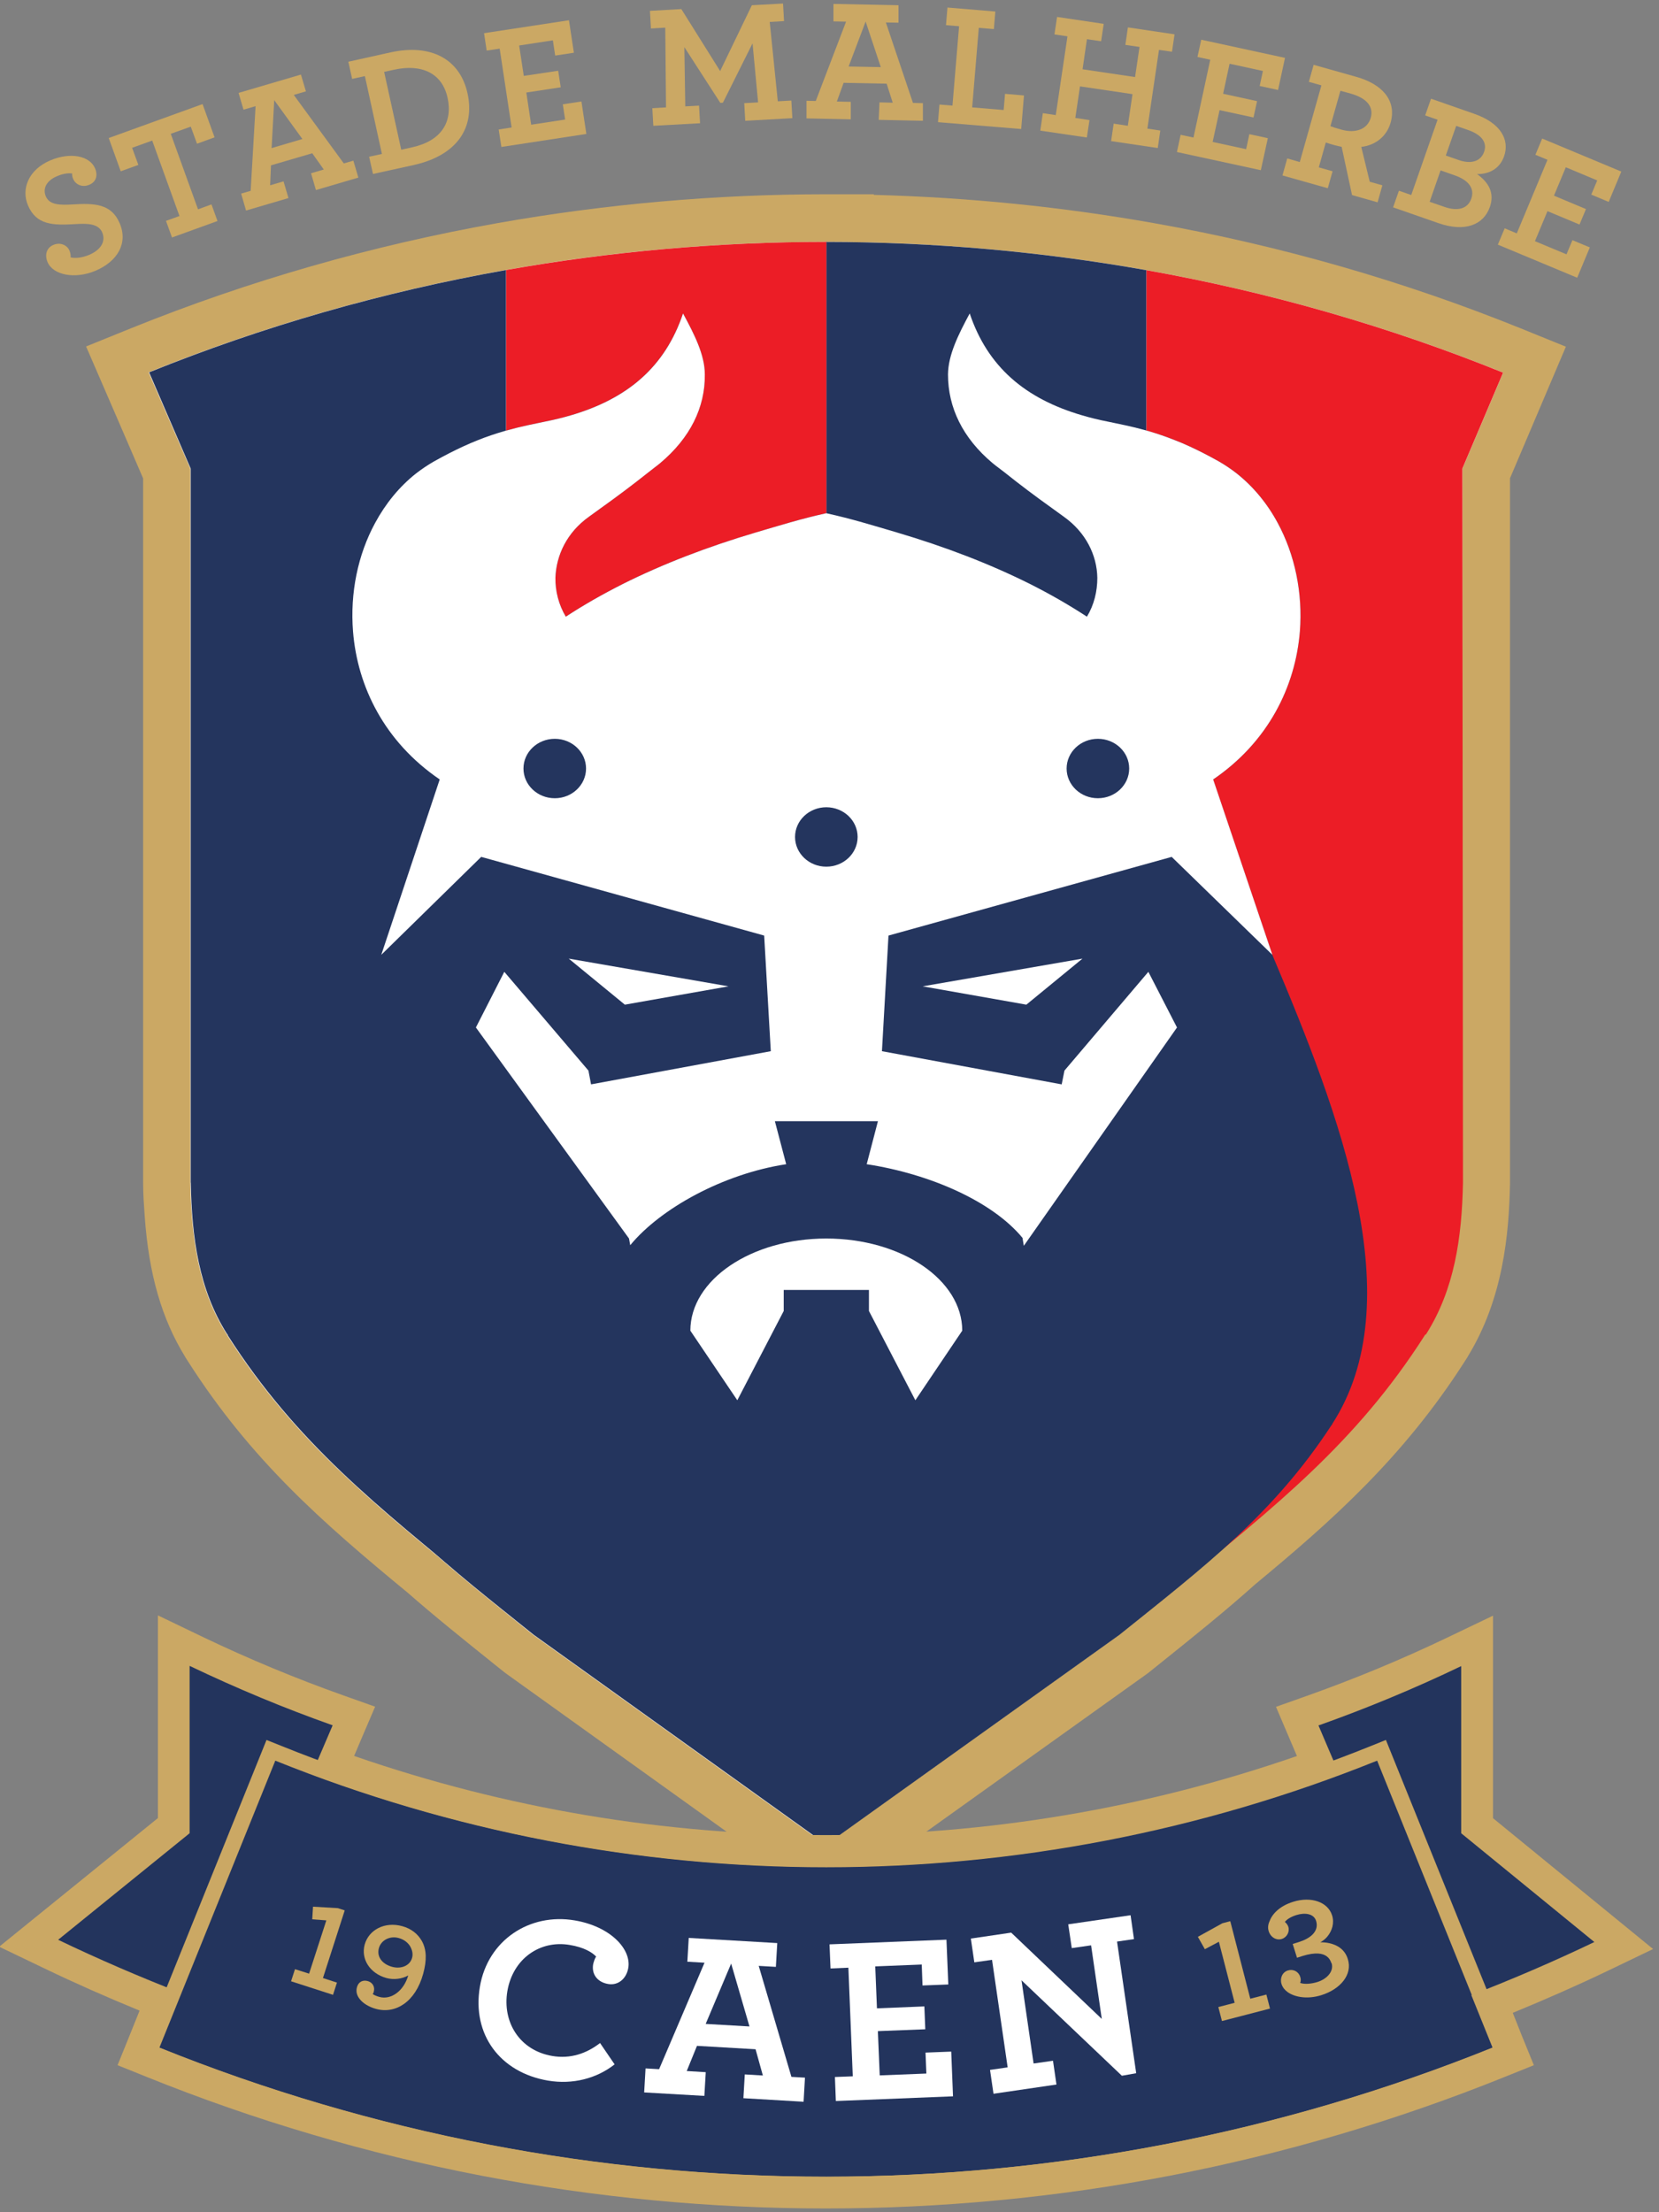 <svg id="svg2" version="1.1" xml:space="preserve" width="750" height="1000" viewBox="0 0 750 1000" xmlns="http://www.w3.org/2000/svg"><rect x="0" y="0" width="750" height="1000" fill="#808080" stroke="none"/><defs id="defs6"></defs><path id="path15510" style="fill:#ffffff;fill-opacity:1;fill-rule:nonzero;stroke:none" d="m 236.234,747.628 -4.874,-3.934 c -13.612,-10.897 -26.493,-21.201 -38.538,-31.785 -38.33,-31.576 -69.835,-59.148 -97.443,-102.421 l -0.557,-0.905 0,-0.035 c -9.992,-15.91 -15.457,-34.744 -17.233,-59.287 -0.348,-5.152 -0.557,-9.852 -0.661,-14.413 l 0,-320.944 -22.315,-51.559 10.235,-4.143 c 52.394,-21.167 107.434,-36.972 163.623,-46.928 48.147,-8.529 97.478,-12.846 146.634,-12.846 l 10.792,0 0,0.07 c 45.64,0.627 91.281,4.944 135.911,12.881 56.119,9.957 111.089,25.762 163.449,46.963 l 10.165,4.108 -21.863,51.454 0,320.944 c -0.418,21.584 -2.889,49.435 -18.138,73.7 l 0,0.035 -0.557,0.905 c -27.154,42.542 -59.392,70.915 -92.812,98.591 -13.299,11.941 -27.677,23.464 -42.89,35.649 l -4.839,3.899 -139.219,99.566 -138.836,-99.566 z"></path><g transform="matrix(1.004,0,0,1.004,-3460.741,500.386)" id="g22496"><path d="m 3819.017,-410.929 c -49.565,0 -99.304,4.367 -147.864,12.963 -56.671,10.052 -112.198,25.961 -165.055,47.312 l -20.381,8.249 8.735,20.173 8.041,18.578 8.908,20.658 0,317.078 0,0.208 0,0.243 c 0,4.714 0.347,9.566 0.728,14.87 1.837,25.857 7.625,45.96 18.232,63.152 l 0.035,0.104 1.109,1.733 c 28.283,44.331 60.275,72.407 99.096,104.364 12.131,10.641 24.991,20.935 38.578,31.853 l 4.679,3.743 0.451,0.347 0.451,0.347 131.746,94.486 12.513,8.943 12.478,-8.908 132.127,-94.486 0.485,-0.347 0.451,-0.381 4.575,-3.674 c 15.216,-12.201 29.601,-23.743 43.014,-35.77 33.898,-28.075 66.618,-56.913 94.451,-100.517 l 1.109,-1.733 0.035,-0.104 c 16.083,-26.169 18.682,-55.388 19.133,-78.022 l 0,-0.243 0,-0.208 0,-317.148 16.637,-39.167 8.527,-20.069 -20.242,-8.215 c -52.823,-21.351 -108.281,-37.295 -164.882,-47.347 -41.524,-7.383 -83.983,-11.681 -126.478,-12.79 l 0,-0.277 -21.455,0 z m 0,21.455 0,0 c 49.184,0.035 97.57,4.437 144.19,12.721 55.908,9.948 109.667,25.545 160.584,46.134 l -18.336,43.188 0,321.515 c -0.52,24.921 -3.882,48.075 -16.568,68.109 l -0.347,0.347 c 0,0.104 0,0.173 -0.347,0.312 -25.649,40.172 -55.111,66.618 -90.361,95.803 -14.35,12.894 -29.878,25.233 -47,38.959 l -132.128,94.486 -131.746,-94.486 c -15.389,-12.374 -29.566,-23.604 -42.772,-35.181 -37.261,-30.71 -68.178,-57.676 -94.902,-99.581 0,-0.139 0,-0.208 0,-0.312 l -0.347,-0.347 c -10.294,-16.256 -14.246,-34.626 -15.667,-54.314 -0.347,-4.541 -0.554,-9.116 -0.624,-13.795 l 0,-321.515 -10.71,-24.748 -8.041,-18.578 c 50.986,-20.589 104.78,-36.151 160.757,-46.064 46.619,-8.284 94.936,-12.651 144.12,-12.651" style="fill:#cba864;fill-opacity:1;fill-rule:nonzero;stroke:none" id="path15512"></path><g id="g22485"><path id="path15516" style="fill:#24355e;fill-opacity:1;fill-rule:nonzero;stroke:none" d="m 3819.017,-389.46 0,721.225 144.155,-105.508 0,-602.996 c -46.654,-8.284 -94.971,-12.686 -144.155,-12.721"></path><path id="path15518" style="fill:#24355e;fill-opacity:1;fill-rule:nonzero;stroke:none" d="m 3532.856,34.086 c 0.485,24.921 3.639,48.075 16.325,68.109 l 0.347,0.347 c 0,0.104 0,0.173 0,0.312 30.987,48.525 67.519,77.017 113.064,114.485 l 12.235,8.943 0,-603.1 c -55.943,9.913 -109.771,25.476 -160.723,46.064 l 18.717,43.326 0,321.515 z"></path><path id="path15514" style="fill:#ec1d26;fill-opacity:1;fill-rule:nonzero;stroke:none" d="m 4105.42,-287.422 18.336,-43.188 c -50.917,-20.589 -104.676,-36.186 -160.584,-46.134 l 0,603.031 12.235,-8.977 c 45.579,-37.434 82.112,-65.925 113.064,-114.45 0,-0.139 0,-0.208 0.347,-0.312 l 0.347,-0.347 c 12.651,-20.034 16.048,-43.188 16.533,-68.109"></path><path id="path15520" style="fill:#ec1d26;fill-opacity:1;fill-rule:nonzero;stroke:none" d="m 3674.862,-376.83 0,603.1 144.19,105.473 0,-721.225 c -49.218,0 -97.57,4.402 -144.19,12.651"></path><path id="path15522" style="fill:#24355e;fill-opacity:1;fill-rule:nonzero;stroke:none" d="m 3618.642,-68.514 c -30.64,72.441 -62.702,156.425 -26.966,211.605 26.1,39.964 57.121,63.672 95.56,94.52 l 131.781,94.486 132.058,-94.486 c 38.439,-30.848 69.253,-54.314 95.352,-94.243 0,-0.104 0,-0.173 0.347,-0.243 l 0,-0.312 C 4082.509,87.634 4050.482,3.928 4019.842,-68.514 l -26.654,-78.923 c 24.887,-16.984 37.053,-41.905 39.028,-66.618 1.386,-17.33 -2.184,-34.557 -9.948,-48.907 -4.714,-8.7 -10.918,-16.325 -18.474,-22.287 -2.53,-1.976 -5.199,-3.778 -8.007,-5.372 -4.853,-2.738 -9.289,-4.991 -13.518,-6.932 -2.114,-0.971 -4.194,-1.837 -6.204,-2.634 -4.055,-1.629 -8.007,-2.946 -11.923,-4.055 -1.976,-0.589 -3.951,-1.109 -5.962,-1.594 -2.981,-0.763 -6.066,-1.421 -9.255,-2.08 -1.04,-0.208 -2.08,-0.451 -3.189,-0.659 -3.986,-0.797 -7.833,-1.733 -11.507,-2.808 -25.649,-7.487 -42.564,-21.871 -50.605,-45.891 -5.061,9.358 -9.74,18.613 -9.844,27.521 0,14.8 6.62,28.561 20.173,39.895 1.698,1.421 3.501,2.738 5.234,4.09 6.932,5.546 14.072,10.884 21.282,16.048 1.837,1.317 3.605,2.634 5.442,3.917 10.017,7.14 14.939,17.4 15.147,27.555 0,6.1 -1.456,12.166 -4.679,17.504 -7.972,-5.234 -16.533,-10.121 -25.614,-14.696 -18.128,-9.081 -38.3,-16.811 -60.033,-23.223 -10.883,-3.223 -20.103,-6.1 -31.715,-8.665 -11.611,2.565 -20.727,5.442 -31.611,8.665 -21.767,6.412 -41.94,14.142 -60.067,23.223 -9.046,4.575 -17.608,9.462 -25.614,14.696 -3.189,-5.338 -4.783,-11.403 -4.679,-17.504 0.347,-10.156 5.13,-20.415 15.181,-27.555 1.802,-1.282 3.605,-2.6 5.407,-3.917 7.244,-5.164 14.35,-10.502 21.282,-16.048 1.733,-1.352 3.57,-2.669 5.234,-4.09 13.553,-11.334 20.311,-25.095 20.173,-39.895 0,-8.908 -4.748,-18.162 -9.809,-27.521 -8.076,24.02 -24.991,38.404 -50.64,45.891 -3.639,1.074 -7.487,2.01 -11.507,2.808 -1.109,0.208 -2.114,0.451 -3.189,0.659 -3.154,0.659 -6.274,1.317 -9.255,2.08 -2.01,0.485 -3.986,1.005 -5.962,1.594 -3.917,1.109 -7.833,2.426 -11.889,4.055 -2.045,0.797 -4.125,1.664 -6.239,2.634 -4.229,1.941 -8.665,4.194 -13.518,6.932 -2.808,1.594 -5.476,3.397 -7.972,5.372 -7.556,5.962 -13.795,13.587 -18.509,22.287 -7.764,14.35 -11.334,31.576 -9.948,48.907 1.976,24.713 14.142,49.634 39.028,66.618 l -26.273,78.923 z"></path></g></g><g transform="matrix(1.004,0,0,1.004,-3460.741,500.386)" id="g22422"><path d="m 3819.017,59.233 c 33.794,0 61.211,18.578 61.211,41.489 l -21.108,31.333 -20.901,-40.207 0,-9.462 -38.37,0 0,9.462 -20.901,40.207 -21.143,-31.333 c 0,-22.911 27.417,-41.489 61.211,-41.489" style="fill:#ffffff;fill-opacity:1;fill-rule:nonzero;stroke:none" id="path15524"></path><path d="m 3774.997,-54.31 -46.688,8.249 -25.268,-20.727 71.956,12.478 z" style="fill:#ffffff;fill-opacity:1;fill-rule:nonzero;stroke:none" id="path15526"></path><path d="m 3862.412,-54.31 46.688,8.249 25.268,-20.727 -71.956,12.478 z" style="fill:#ffffff;fill-opacity:1;fill-rule:nonzero;stroke:none" id="path15528"></path><path d="m 4032.251,-214.048 c 1.352,-17.33 -2.218,-34.557 -9.982,-48.907 -4.679,-8.7 -10.953,-16.325 -18.474,-22.287 -2.53,-1.976 -5.199,-3.778 -7.972,-5.372 -4.887,-2.738 -9.289,-4.991 -13.553,-6.932 -2.08,-0.971 -4.159,-1.837 -6.239,-2.634 -4.055,-1.629 -7.972,-2.946 -11.854,-4.09 -1.976,-0.555 -3.951,-1.074 -5.962,-1.594 -2.981,-0.728 -6.1,-1.386 -9.289,-2.045 -1.04,-0.243 -2.045,-0.451 -3.154,-0.659 -4.055,-0.797 -7.868,-1.733 -11.508,-2.808 -25.684,-7.487 -42.598,-21.871 -50.674,-45.891 -5.026,9.358 -9.705,18.613 -9.774,27.486 0,14.835 6.586,28.595 20.103,39.929 1.698,1.421 3.57,2.704 5.303,4.09 6.932,5.546 14.038,10.884 21.282,16.048 1.768,1.317 3.605,2.634 5.407,3.917 10.017,7.106 14.974,17.4 15.147,27.555 0,6.1 -1.456,12.166 -4.679,17.504 -8.007,-5.234 -16.499,-10.121 -25.58,-14.696 -18.162,-9.081 -38.3,-16.811 -60.102,-23.257 -10.849,-3.189 -20.069,-6.066 -31.68,-8.631 -11.611,2.565 -20.727,5.442 -31.611,8.631 -21.767,6.447 -41.905,14.176 -60.067,23.257 -9.046,4.575 -17.642,9.462 -25.614,14.696 -3.189,-5.338 -4.748,-11.403 -4.679,-17.504 0.347,-10.156 5.165,-20.45 15.181,-27.555 1.802,-1.282 3.605,-2.6 5.407,-3.917 7.244,-5.164 14.35,-10.502 21.317,-16.048 1.698,-1.386 3.535,-2.669 5.234,-4.09 13.518,-11.334 20.311,-25.095 20.138,-39.929 0,-8.873 -4.748,-18.128 -9.809,-27.486 -8.041,24.02 -24.956,38.404 -50.605,45.891 -3.674,1.074 -7.521,2.01 -11.542,2.808 -1.075,0.208 -2.08,0.416 -3.154,0.659 -3.223,0.659 -6.274,1.317 -9.254,2.045 -2.01,0.52 -3.986,1.04 -5.996,1.594 -3.917,1.144 -7.868,2.461 -11.923,4.09 -2.01,0.797 -4.055,1.664 -6.17,2.634 -4.229,1.941 -8.665,4.194 -13.552,6.932 -2.773,1.594 -5.442,3.397 -8.007,5.372 -7.556,5.962 -13.726,13.587 -18.44,22.287 -7.799,14.35 -11.334,31.576 -9.948,48.907 1.976,24.713 14.107,49.6 39.028,66.584 l -26.308,78.958 44.99,-44.089 127.414,35.423 2.981,52.061 -80.933,14.939 -1.178,-6.204 -37.885,-44.47 -12.79,25.06 68.941,95.006 0.554,3.016 c 13.656,-16.568 41.87,-32.131 70.223,-36.463 l -5.095,-19.375 46.411,0 -5.061,19.375 c 28.283,4.333 56.463,16.603 70.154,33.171 l 0.589,3.57 68.975,-98.298 -12.894,-25.06 -37.781,44.47 -1.248,6.204 -80.933,-14.939 2.946,-52.061 127.518,-35.423 45.337,44.089 -26.654,-78.958 c 24.887,-16.984 37.018,-41.87 39.028,-66.584" style="fill:#ffffff;fill-opacity:1;fill-rule:nonzero;stroke:none" id="path15530"></path><path d="m 3682.66,-152.376 c 0,-7.383 6.308,-13.379 14.107,-13.379 7.764,0 14.072,5.996 14.072,13.379 0,7.383 -6.308,13.379 -14.072,13.379 -7.799,0 -14.107,-5.996 -14.107,-13.379 m 122.284,30.814 c 0,-7.383 6.308,-13.379 14.072,-13.379 7.799,0 14.107,5.996 14.107,13.379 0,7.383 -6.308,13.379 -14.107,13.379 -7.764,0 -14.072,-5.996 -14.072,-13.379 m 122.284,-30.814 c 0,-7.383 6.308,-13.379 14.072,-13.379 7.799,0 14.107,5.996 14.107,13.379 0,7.383 -6.308,13.379 -14.107,13.379 -7.764,0 -14.072,-5.996 -14.072,-13.379" style="fill:#24355e;fill-opacity:1;fill-rule:nonzero;stroke:none" id="path15532"></path></g><g transform="matrix(1.004,0,0,1.004,-3460.741,500.386)" id="g22505"><path d="m 3818.739,488.789 c -104.503,0 -206.406,-19.722 -302.902,-58.646 l -6.655,-2.669 9.913,-24.54 c -16.984,-6.828 -33.483,-14.038 -49.045,-21.524 l -10.19,-4.887 65.336,-52.927 0,-83.325 10.26,4.922 c 20.623,9.913 42.044,18.821 63.638,26.481 l 7.175,2.53 -9.462,22.183 c 71.263,25.614 145.888,38.612 221.934,38.612 l 0,0 c 76.011,0 150.602,-12.963 221.761,-38.543 l -9.462,-22.183 7.175,-2.565 c 21.594,-7.625 42.98,-16.533 63.603,-26.412 l 10.26,-4.922 0,83.221 65.994,53.932 -10.156,4.887 c -15.598,7.487 -32.096,14.696 -49.149,21.49 l 9.532,23.569 -6.62,2.669 c -96.496,38.924 -198.434,58.646 -302.937,58.646" style="fill:#23345d;fill-opacity:1;fill-rule:nonzero;stroke:none" id="path15498"></path><path d="m 3818.982,485.216 c -104.052,0 -205.505,-19.653 -301.585,-58.404 l -3.327,-1.317 54.868,-135.836 3.327,1.317 c 78.576,31.715 161.589,47.763 246.682,47.763 l 0.035,0 c 85.127,0 168.14,-16.048 246.717,-47.763 l 3.328,-1.317 54.868,135.836 -3.328,1.317 c -96.08,38.751 -197.533,58.404 -301.585,58.404" style="fill:#23345d;fill-opacity:1;fill-rule:nonzero;stroke:none" id="path15534"></path><g id="g22492"><path id="path15500" style="fill:#cba864;fill-opacity:1;fill-rule:nonzero;stroke:none" d="m 3518.055,228.905 0,22.738 0,68.525 -53.898,43.673 -17.573,14.246 20.381,9.774 c 13.691,6.586 28.041,12.929 42.841,18.994 l -4.541,11.299 -5.372,13.275 13.275,5.338 c 48.456,19.549 99.096,34.488 150.532,44.401 50.917,9.809 103.116,14.766 155.073,14.766 51.922,0 104.121,-4.957 155.073,-14.766 51.402,-9.913 102.042,-24.852 150.498,-44.401 l 13.275,-5.338 -5.407,-13.275 -4.09,-10.294 c 14.766,-6.066 29.184,-12.409 42.91,-18.994 l 20.277,-9.74 -17.434,-14.246 -54.66,-44.678 0,-68.455 0,-22.703 -20.485,9.809 c -20.381,9.774 -41.559,18.544 -62.875,26.134 l -14.35,5.095 5.962,14.003 3.466,8.145 c -68.247,23.639 -139.545,35.597 -212.16,35.597 -72.719,0 -144.051,-11.993 -212.368,-35.631 l 3.466,-8.18 5.996,-14.003 -14.35,-5.095 c -21.351,-7.591 -42.529,-16.395 -62.979,-26.169 l -20.485,-9.844 z m 14.28,22.738 c 21.108,10.086 42.564,19.029 64.4,26.758 l -9.462,22.114 c 74.556,27.763 152.993,41.628 231.5,41.628 78.403,0 156.806,-13.864 231.292,-41.558 l -9.428,-22.114 c 21.767,-7.729 43.257,-16.637 64.261,-26.724 l 0,75.249 59.963,48.976 c -18.232,8.735 -36.741,16.672 -55.388,23.916 l 9.532,23.604 c -96.115,38.751 -198.191,58.161 -300.233,58.161 -102.146,0 -204.153,-19.41 -300.268,-58.161 l 9.948,-24.575 c -18.648,-7.279 -37.122,-15.216 -55.319,-23.951 l 59.201,-47.971 0,-75.353"></path><path id="path15536" style="fill:#cba864;fill-opacity:1;fill-rule:nonzero;stroke:none" d="m 4071.002,284.99 -6.62,2.669 c -78.16,31.541 -160.723,47.52 -245.399,47.52 -84.642,0 -167.204,-15.979 -245.365,-47.52 l -6.655,-2.669 -2.669,6.62 -52.165,129.216 -2.704,6.655 6.655,2.669 c 48.005,19.375 98.195,34.176 149.181,43.985 50.501,9.74 102.215,14.662 153.721,14.662 51.506,0 103.22,-4.922 153.721,-14.662 50.986,-9.809 101.175,-24.609 149.215,-43.985 l 6.62,-2.669 -2.669,-6.655 -52.199,-129.216 -2.669,-6.62 z m -3.951,9.324 52.165,129.181 c -96.08,38.751 -198.157,58.126 -300.233,58.126 -102.076,0 -204.153,-19.375 -300.233,-58.126 l 52.165,-129.181 c 79.408,31.992 163.738,48.005 248.068,48.005 84.33,0 168.695,-16.013 248.068,-48.005"></path></g></g><g transform="matrix(1.004,0,0,1.004,-3460.741,500.386)" id="g22441"><g id="g22407"><path id="path15538" style="fill:#cba864;fill-opacity:1;fill-rule:nonzero;stroke:none" d="m 3468.386,-380.344 c -1.456,-3.397 -0.381,-6.516 2.565,-7.764 3.189,-1.386 6.239,0.139 7.244,2.461 0.485,1.144 0.624,2.114 0.555,3.154 2.288,0.485 5.303,0.139 8.423,-1.178 5.199,-2.253 7.521,-5.996 5.788,-10.121 -1.698,-3.882 -6.482,-4.055 -11.958,-3.709 -10.19,0.624 -17.642,0.451 -21.42,-8.353 -3.258,-7.591 0.347,-16.187 9.982,-20.311 8.908,-3.813 17.712,-2.184 20.173,3.535 1.456,3.397 0.347,6.239 -2.565,7.417 -3.328,1.421 -6.239,-0.208 -7.279,-2.6 -0.485,-1.144 -0.485,-1.768 -0.451,-2.461 -1.629,-0.243 -3.951,-0.035 -6.897,1.248 -4.714,2.01 -6.447,5.58 -4.957,9.047 1.664,3.917 6.412,3.951 11.923,3.639 9.844,-0.624 17.538,-0.416 21.317,8.423 3.882,9.012 -0.936,17.157 -10.71,21.351 -9.393,4.055 -19.271,2.01 -21.733,-3.778"></path><path id="path15540" style="fill:#cba864;fill-opacity:1;fill-rule:nonzero;stroke:none" d="m 3521.695,-398.95 6.066,-2.184 -12.27,-33.968 -9.046,3.258 2.808,7.695 -7.937,2.877 -5.407,-14.974 42.252,-15.285 5.407,14.974 -7.903,2.877 -2.808,-7.695 -9.012,3.223 12.27,34.002 6.066,-2.218 2.704,7.487 -20.485,7.417 -2.704,-7.487 z"></path><path id="path15542" style="fill:#cba864;fill-opacity:1;fill-rule:nonzero;stroke:none" d="m 3583.114,-435.805 -12.686,-17.504 -1.179,21.594 13.864,-4.09 z m -27.59,24.575 4.298,-1.248 2.218,-38.127 -5.442,1.594 -2.218,-7.556 28.075,-8.249 2.253,7.556 -5.476,1.594 22.53,30.848 4.298,-1.248 2.253,7.625 -19.098,5.615 -2.218,-7.556 5.754,-1.698 -5.199,-7.313 -18.578,5.442 -0.381,8.977 6.031,-1.768 2.218,7.521 -19.098,5.615 -2.218,-7.625 z"></path><path id="path15544" style="fill:#cba864;fill-opacity:1;fill-rule:nonzero;stroke:none" d="m 3632.61,-432.09 c 13.067,-2.877 18.266,-11.403 15.875,-22.252 -2.392,-11.057 -11.577,-15.424 -24.159,-12.651 l -4.402,0.971 7.695,35.042 4.991,-1.109 z m -19.445,4.263 5.754,-1.248 -7.66,-35.042 -5.754,1.248 -1.698,-7.729 19.098,-4.229 c 18.266,-3.986 31.195,3.154 34.557,18.44 3.397,15.424 -4.575,27.971 -24.401,32.339 l -18.162,3.986 -1.733,-7.764 z"></path><path id="path15554" style="fill:#cba864;fill-opacity:1;fill-rule:nonzero;stroke:none" d="m 3671.499,-440.093 5.823,-0.901 -5.372,-35.493 -5.858,0.867 -1.179,-7.833 38.231,-5.823 2.218,14.627 -8.423,1.282 -1.04,-6.863 -15.181,2.322 2.08,13.691 15.493,-2.322 1.144,7.452 -15.493,2.357 2.184,14.488 15.286,-2.322 -1.04,-6.863 8.388,-1.282 2.218,14.627 -38.266,5.858 -1.213,-7.868 z"></path><path id="path15556" style="fill:#cba864;fill-opacity:1;fill-rule:nonzero;stroke:none" d="m 3740.717,-449.691 6.135,-0.347 -0.347,-35.909 -6.447,0.381 -0.451,-7.937 14.142,-0.797 17.469,27.902 14.28,-29.635 14.038,-0.763 0.451,7.903 -6.447,0.381 3.639,35.735 6.1,-0.347 0.451,7.937 -21.212,1.178 -0.451,-7.937 6.239,-0.347 -2.496,-26.585 -13.345,26.724 -1.178,0.069 -16.187,-25.095 0.416,26.689 6.204,-0.347 0.451,7.937 -21.039,1.144 -0.451,-7.937 z"></path><path id="path15566" style="fill:#cba864;fill-opacity:1;fill-rule:nonzero;stroke:none" d="m 3843.556,-468.172 -6.828,-20.519 -7.66,20.242 14.488,0.277 z m -33.76,15.147 4.471,0.104 13.656,-35.735 -5.684,-0.104 0,-7.868 29.288,0.589 0,7.868 -5.684,-0.104 12.201,36.221 4.471,0.104 0,7.937 -19.895,-0.416 0.347,-7.868 5.962,0.139 -2.738,-8.561 -19.375,-0.381 -3.05,8.423 6.274,0.139 0,7.868 -19.93,-0.416 0,-7.937 z"></path><path id="path15568" style="fill:#cba864;fill-opacity:1;fill-rule:nonzero;stroke:none" d="m 3869.968,-451.327 5.858,0.485 2.981,-35.735 -5.892,-0.485 0.659,-7.937 21.559,1.802 -0.658,7.903 -6.794,-0.555 -2.981,35.805 14.176,1.178 0.624,-7.279 8.527,0.728 -1.248,15.112 -37.468,-3.085 0.659,-7.937 z"></path><path id="path15570" style="fill:#cba864;fill-opacity:1;fill-rule:nonzero;stroke:none" d="m 3916.518,-447.441 5.823,0.867 5.268,-35.458 -5.858,-0.867 1.179,-7.868 21.005,3.119 -1.178,7.833 -6.378,-0.936 -1.976,13.552 23.639,3.501 2.01,-13.552 -6.378,-0.936 1.144,-7.868 21.005,3.119 -1.144,7.833 -5.858,-0.832 -5.234,35.458 5.823,0.867 -1.144,7.868 -21.005,-3.119 1.144,-7.868 6.378,0.971 2.114,-14.246 -23.639,-3.501 -2.114,14.211 6.378,0.971 -1.179,7.833 -20.97,-3.085 1.144,-7.868 z"></path><path id="path15572" style="fill:#cba864;fill-opacity:1;fill-rule:nonzero;stroke:none" d="m 3978.561,-437.705 5.788,1.248 7.556,-35.042 -5.754,-1.248 1.698,-7.764 37.711,8.18 -3.119,14.454 -8.284,-1.802 1.456,-6.759 -15.008,-3.258 -2.912,13.518 15.285,3.327 -1.594,7.348 -15.285,-3.293 -3.119,14.315 15.078,3.258 1.456,-6.759 8.319,1.802 -3.154,14.419 -37.78,-8.18 1.664,-7.764 z"></path><path id="path15574" style="fill:#cba864;fill-opacity:1;fill-rule:nonzero;stroke:none" d="m 4064.173,-445.361 c 1.456,-5.234 -2.149,-8.943 -9.012,-10.884 l -4.645,-1.282 -4.506,15.944 c 0.901,0.347 2.08,0.763 4.818,1.525 6.412,1.837 11.854,-0.069 13.344,-5.303 m -37.607,18.301 5.65,1.629 9.74,-34.522 -5.65,-1.594 2.149,-7.66 19.306,5.442 c 11.403,3.223 18.197,10.468 15.355,20.623 -1.837,6.412 -7.14,10.225 -13.206,10.884 l 3.813,15.701 5.684,1.594 -2.149,7.66 -11.508,-3.258 -4.679,-21.732 c -1.075,-0.243 -2.08,-0.416 -3.05,-0.693 -1.594,-0.451 -3.05,-0.867 -4.09,-1.248 l -3.154,11.195 6.204,1.768 -2.149,7.625 -20.415,-5.754 2.149,-7.66 z"></path><path id="path15576" style="fill:#cba864;fill-opacity:1;fill-rule:nonzero;stroke:none" d="m 4103.687,-426.36 c 5.858,2.045 10.086,0.52 11.542,-3.709 1.456,-4.159 -1.144,-7.66 -7.106,-9.74 l -5.476,-1.906 -4.679,13.344 5.719,2.01 z m -6.378,21.109 c 5.788,2.045 10.502,1.005 12.131,-3.674 1.594,-4.541 -1.109,-8.284 -7.417,-10.502 l -6.412,-2.253 -4.922,14.142 6.62,2.288 z m -20.45,-7.279 5.546,1.941 11.854,-33.898 -5.58,-1.941 2.634,-7.521 19.549,6.828 c 11.958,4.194 15.909,11.75 13.345,19.098 -1.976,5.65 -6.759,8.076 -12.166,8.007 5.476,3.917 7.903,8.735 5.754,14.835 -2.842,8.111 -11.299,11.403 -23.188,7.244 l -20.381,-7.105 2.634,-7.487 z"></path><path id="path15578" style="fill:#cba864;fill-opacity:1;fill-rule:nonzero;stroke:none" d="m 4124.483,-395.599 5.442,2.288 13.83,-33.136 -5.442,-2.253 3.05,-7.313 35.631,14.87 -5.684,13.656 -7.833,-3.293 2.669,-6.378 -14.142,-5.927 -5.338,12.79 14.419,6.031 -2.912,6.967 -14.419,-6.031 -5.65,13.518 14.211,5.927 2.669,-6.378 7.833,3.258 -5.684,13.656 -35.735,-14.904 3.085,-7.348 z"></path></g><g id="g22429"><path id="path15584" style="fill:#ffffff;fill-opacity:1;fill-rule:nonzero;stroke:none" d="m 3663.042,396.082 c 3.535,-20.935 22.391,-33.309 42.702,-29.843 16.187,2.738 25.511,12.998 24.124,21.351 -0.867,5.095 -4.748,8.041 -9.081,7.279 -4.749,-0.797 -7.521,-4.298 -6.759,-8.873 0.347,-1.352 0.762,-2.669 1.352,-3.466 -1.733,-1.906 -5.511,-4.194 -11.854,-5.234 -13.518,-2.322 -25.649,6.274 -28.11,20.762 -2.357,13.968 5.511,26.724 20.207,29.219 8.145,1.386 15.389,-1.074 21.524,-5.823 l 6.551,9.601 c -8.041,6.343 -18.856,9.185 -29.982,7.313 -21.455,-3.639 -34.349,-20.623 -30.675,-42.286"></path><path id="path15586" style="fill:#ffffff;fill-opacity:1;fill-rule:nonzero;stroke:none" d="m 3784.425,413.987 -8.249,-28.318 -11.473,27.174 19.722,1.144 z m -46.792,18.89 6.1,0.347 20.45,-47.936 -7.729,-0.451 0.624,-10.71 39.86,2.322 -0.624,10.71 -7.729,-0.451 14.731,49.981 6.1,0.347 -0.624,10.849 -27.105,-1.594 0.624,-10.71 8.145,0.485 -3.293,-11.819 -26.377,-1.525 -4.61,11.334 8.561,0.52 -0.624,10.676 -27.105,-1.56 0.624,-10.814 z"></path><path id="path15588" style="fill:#ffffff;fill-opacity:1;fill-rule:nonzero;stroke:none" d="m 3822.898,436.746 8.041,-0.312 -1.976,-48.907 -8.041,0.347 -0.451,-10.849 52.65,-2.114 0.832,20.173 -11.611,0.451 -0.347,-9.428 -20.935,0.832 0.763,18.89 21.351,-0.867 0.416,10.294 -21.351,0.832 0.832,19.93 21.005,-0.832 -0.381,-9.428 11.577,-0.451 0.797,20.138 -52.754,2.114 -0.416,-10.814 z"></path><path id="path15590" style="fill:#ffffff;fill-opacity:1;fill-rule:nonzero;stroke:none" d="m 3906.917,393.201 5.442,37.468 8.735,-1.248 1.56,10.71 -28.353,4.159 -1.56,-10.745 7.937,-1.144 -7.036,-48.421 -7.972,1.144 -1.56,-10.71 18.162,-2.669 40.796,38.855 -4.818,-33.136 -8.7,1.248 -1.594,-10.71 28.075,-4.09 1.525,10.745 -7.625,1.109 8.63,59.27 -6.447,1.144 -45.198,-42.98 z"></path></g><g id="g22435"><path id="path15580" style="fill:#cba864;fill-opacity:1;fill-rule:nonzero;stroke:none" d="m 3579.717,388.172 6.412,2.045 7.764,-23.985 -6.343,-0.485 0.347,-5.684 11.195,0.659 3.085,1.005 -9.809,30.467 6.308,2.045 -1.768,5.511 -18.89,-6.1 1.768,-5.476 z"></path><path id="path15582" style="fill:#cba864;fill-opacity:1;fill-rule:nonzero;stroke:none" d="m 3632.506,383.115 c 0.52,-1.872 0,-3.778 -0.971,-5.372 -1.075,-1.664 -2.842,-2.981 -5.061,-3.57 -4.021,-1.109 -7.937,1.005 -8.908,4.541 -1.04,3.813 1.352,7.14 5.927,8.423 4.055,1.109 8.041,-0.485 9.012,-4.021 m -20.034,10.433 c 2.6,0.693 3.293,2.981 2.808,4.679 0,0.451 -0.347,0.867 -0.485,1.178 0.693,0.485 1.698,0.936 2.981,1.282 5.234,1.456 10.988,-2.634 12.998,-9.67 -2.773,1.594 -6.586,2.045 -9.774,1.178 -7.452,-2.045 -11.611,-8.527 -9.844,-15.043 1.872,-6.759 9.116,-10.468 16.915,-8.319 4.194,1.144 7.071,3.605 8.804,6.62 2.218,3.951 2.288,8.735 0.624,14.835 -3.501,12.721 -12.478,18.197 -21.212,15.805 -3.189,-0.867 -5.858,-2.496 -7.383,-4.471 -1.248,-1.56 -1.733,-3.362 -1.248,-5.199 0.763,-2.808 2.912,-3.397 4.818,-2.877"></path><path id="path15592" style="fill:#cba864;fill-opacity:1;fill-rule:nonzero;stroke:none" d="m 3995.545,405.242 7.348,-1.906 -7.106,-27.486 -6.308,3.362 -3.154,-5.58 11.022,-6.1 3.57,-0.936 9.012,34.904 7.244,-1.872 1.629,6.308 -21.628,5.615 -1.629,-6.308 z"></path><path id="path15594" style="fill:#cba864;fill-opacity:1;fill-rule:nonzero;stroke:none" d="m 4046.427,385.448 c -0.762,-2.461 -2.634,-4.09 -5.927,-4.298 -1.837,-0.104 -4.125,0.208 -6.932,1.074 l -2.599,0.832 -1.941,-6.204 2.773,-0.867 c 2.634,-0.832 4.714,-1.976 6.1,-3.327 1.768,-1.768 2.392,-3.847 1.664,-6.204 -1.075,-3.362 -5.165,-3.778 -8.839,-2.634 -2.53,0.797 -4.298,1.906 -5.234,3.119 0.693,0.52 1.282,1.352 1.56,2.149 0.693,2.288 -0.624,4.783 -2.946,5.511 -2.288,0.728 -4.991,-0.589 -5.927,-3.605 -0.347,-1.109 -0.347,-2.634 0.347,-4.194 1.144,-3.258 4.367,-6.967 10.71,-8.943 8.041,-2.53 15.632,0.035 17.538,6.135 1.074,3.431 0,6.967 -2.184,9.566 -0.832,1.005 -1.976,1.906 -3.119,2.53 1.317,0 2.704,0.104 4.09,0.416 3.57,0.797 6.967,2.808 8.284,7.14 2.253,7.105 -3.501,13.622 -11.923,16.256 -5.962,1.872 -11.785,1.04 -15.181,-1.386 -1.317,-0.936 -2.288,-2.184 -2.738,-3.605 -0.832,-2.634 0.347,-5.338 2.842,-6.135 2.392,-0.763 4.818,0.485 5.546,2.842 0.347,0.867 0.347,1.941 0,2.773 2.114,0.728 5.164,0.381 7.764,-0.416 4.229,-1.317 7.556,-4.783 6.378,-8.527"></path></g></g></svg>